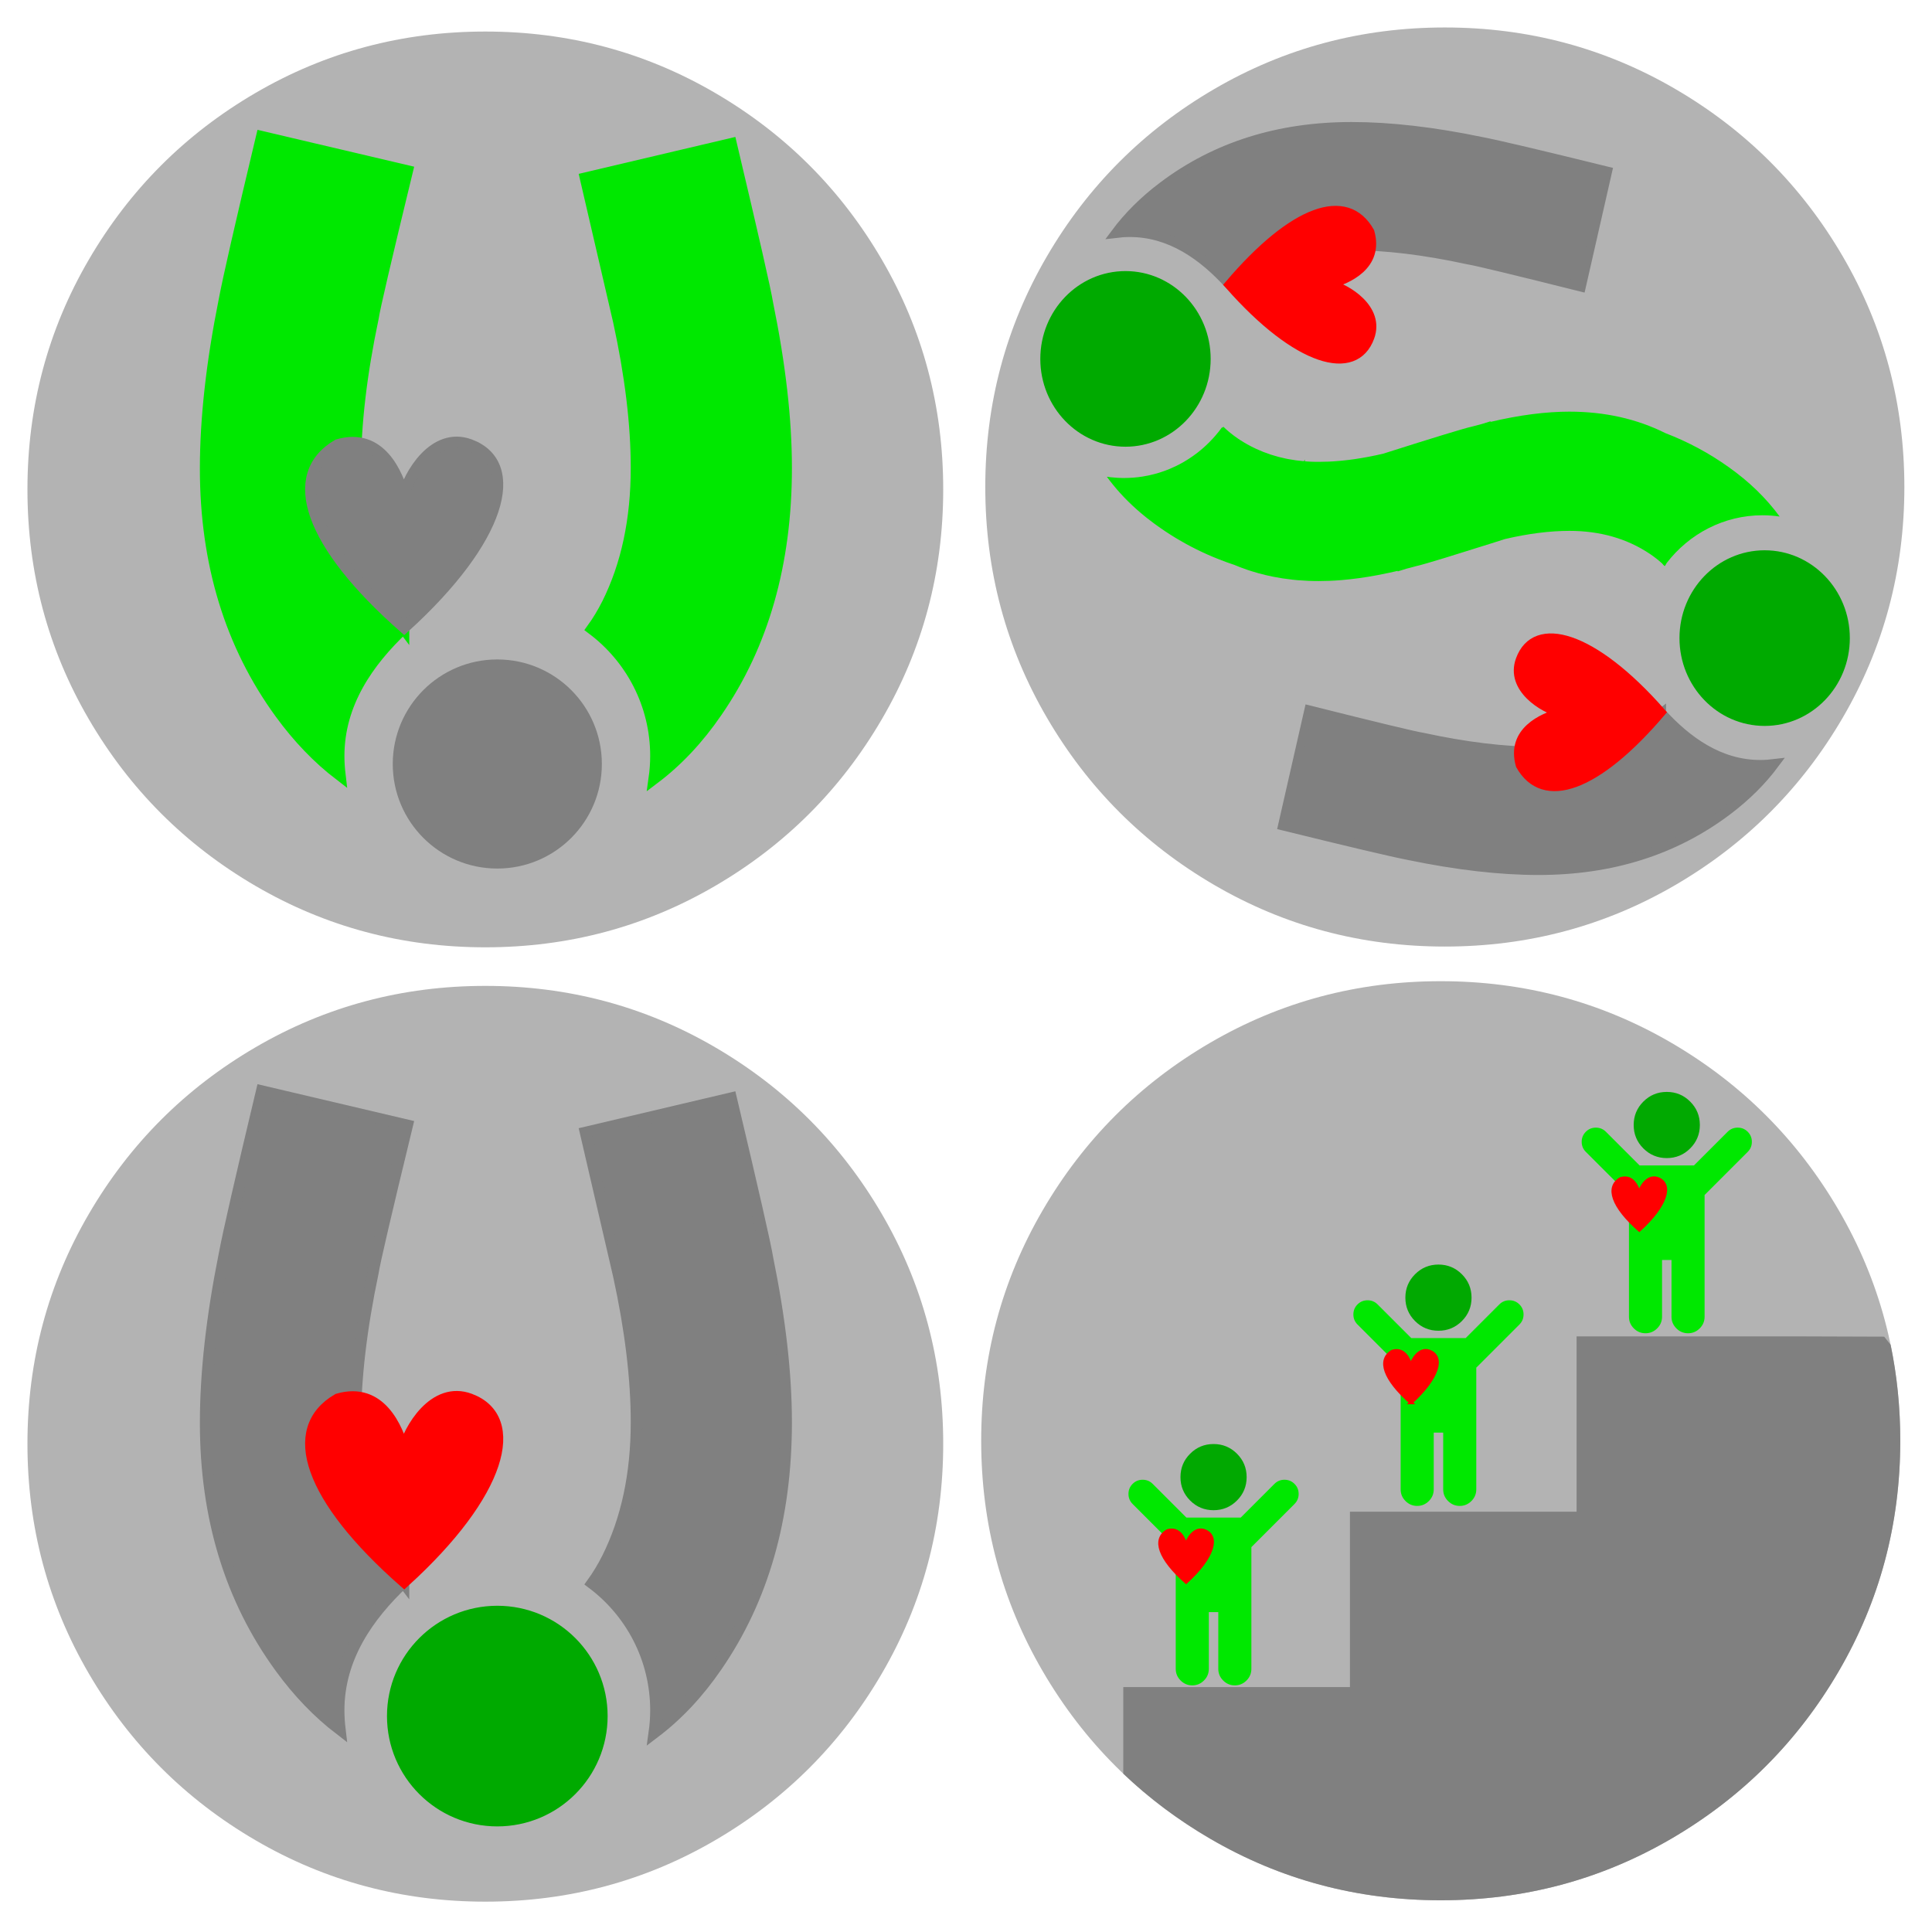 <?xml version="1.0" encoding="UTF-8" standalone="no"?>
<svg
   xmlns:i="http://ns.adobe.com/AdobeIllustrator/10.0/"
   xmlns:dc="http://purl.org/dc/elements/1.1/"
   xmlns:cc="http://creativecommons.org/ns#"
   xmlns:rdf="http://www.w3.org/1999/02/22-rdf-syntax-ns#"
   xmlns:svg="http://www.w3.org/2000/svg"
   xmlns="http://www.w3.org/2000/svg"
   xmlns:sodipodi="http://sodipodi.sourceforge.net/DTD/sodipodi-0.dtd"
   xmlns:inkscape="http://www.inkscape.org/namespaces/inkscape"
   width="1792"
   height="1792"
   viewBox="0 0 1792 1792"
   id="svg2"
   version="1.1"
   inkscape:version="0.91 r13725"
   sodipodi:docname="core-values.svg">
  <defs
     id="defs8" />
  <sodipodi:namedview
     pagecolor="#ffffff"
     bordercolor="#666666"
     borderopacity="1"
     objecttolerance="10"
     gridtolerance="10"
     guidetolerance="10"
     inkscape:pageopacity="0"
     inkscape:pageshadow="2"
     inkscape:window-width="1684"
     inkscape:window-height="1185"
     id="namedview6"
     showgrid="false"
     inkscape:zoom="0.26339286"
     inkscape:cx="-489.84906"
     inkscape:cy="11.967145"
     inkscape:window-x="2811"
     inkscape:window-y="213"
     inkscape:window-maximized="0"
     inkscape:current-layer="svg2" />
  <g
     transform="matrix(0.555,0,0,0.555,842.847,-45.559)"
     id="g4147">
    <path
       style="fill:#b3b3b3"
       id="path4-36"
       d="m 1664,896 q 0,209 -103,385.5 Q 1458,1458 1281.5,1561 1105,1664 896,1664 687,1664 510.5,1561 334,1458 231,1281.5 128,1105 128,896 128,687 231,510.5 334,334 510.5,231 687,128 896,128 1105,128 1281.5,231 1458,334 1561,510.5 1664,687 1664,896 Z"
       inkscape:connector-curvature="0" />
    <g
       id="g4259">
      <path
         inkscape:connector-curvature="0"
         style="fill:#808080"
         id="path72-3-7"
         d="m 534.672,556.996 c 8.94,-7.067 18.765,-13.757 29.594,-19.994 51.639,-29.48 110.403,-44.213 176.307,-44.213 56.987,0 121.552,7.804 193.681,23.481 12.45,1.828 75.685,17.06 189.673,45.634 l 44.105,-193.635 C 1055.74,340.586 985.351,323.964 956.842,318.464 876.628,301.842 804.432,293.562 740.283,293.562 c -122.08,0 -227.225,33.152 -315.397,99.541 -31.721,23.85 -58.214,50.25 -79.671,79.124 8.047,-0.991 16.221,-1.567 24.529,-1.567 67.712,0 121.783,39.043 164.928,86.337 z"
         i:knockout="Off" />
      <path
         inkscape:connector-curvature="0"
         style="fill:#808080;stroke:#808080;stroke-width:15.117;stroke-opacity:1"
         id="path74-6-5"
         d="m 534.672,556.996 c 8.94,-7.067 18.765,-13.757 29.594,-19.994 51.639,-29.48 110.403,-44.213 176.307,-44.213 56.987,0 121.552,7.804 193.681,23.481 12.45,1.828 75.685,17.06 189.673,45.634 l 44.105,-193.635 C 1055.74,340.586 985.351,323.964 956.842,318.464 876.628,301.842 804.432,293.562 740.283,293.562 c -122.08,0 -227.225,33.152 -315.397,99.541 -31.721,23.85 -58.214,50.25 -79.671,79.124 8.047,-0.991 16.221,-1.567 24.529,-1.567 67.712,0 121.783,39.043 164.928,86.337 z"
         i:knockout="Off" />
      <ellipse
         style="fill:#00aa00"
         id="circle148-3-3"
         cy="-362.306"
         cx="681.892"
         i:knockout="Off"
         transform="matrix(0,1,-1,0,0,0)"
         rx="139.206"
         ry="134.791" />
      <ellipse
         style="fill:none;stroke:#00aa00;stroke-width:15.117;stroke-opacity:1"
         id="circle150-5-5"
         cy="-362.306"
         cx="681.892"
         i:knockout="Off"
         transform="matrix(0,1,-1,0,0,0)"
         rx="139.206"
         ry="134.791" />
      <path
         inkscape:connector-curvature="0"
         style="fill:#ff0000"
         id="path159-2-62"
         d="m 535.505,557.91 c 107.592,-126.294 196.478,-157.349 235.228,-88.341 16.043,56.587 -37.418,79.362 -66.819,87.65 28.069,6.89 84.186,40.718 66.819,88.334 -24.73,68.101 -120.957,42.323 -235.228,-87.642 z"
         i:knockout="Off" />
      <path
         inkscape:connector-curvature="0"
         style="fill:none;stroke:#ff0000;stroke-width:15.117;stroke-opacity:1"
         id="path161-9-9"
         d="m 535.505,557.91 c 107.592,-126.294 196.478,-157.349 235.228,-88.341 16.043,56.587 -37.418,79.362 -66.819,87.65 28.069,6.89 84.186,40.718 66.819,88.334 -24.73,68.101 -120.957,42.323 -235.228,-87.642 z"
         i:knockout="Off" />
      <path
         inkscape:connector-curvature="0"
         style="fill:#808080"
         id="path72-3-5-1"
         d="m 1258.144,1273.402 c -8.94,7.067 -18.765,13.757 -29.594,19.994 -51.639,29.48 -110.403,44.213 -176.307,44.213 -56.986,0 -121.552,-7.804 -193.681,-23.481 -12.451,-1.828 -75.685,-17.06 -189.673,-45.634 l -44.105,193.635 c 112.292,27.683 182.681,44.305 211.189,49.805 80.214,16.622 152.411,24.902 216.559,24.902 122.08,0 227.225,-33.152 315.397,-99.541 31.721,-23.85 58.214,-50.25 79.671,-79.124 -8.048,0.991 -16.221,1.567 -24.529,1.567 -67.712,0 -121.783,-39.043 -164.928,-86.337 z"
         i:knockout="Off" />
      <path
         inkscape:connector-curvature="0"
         style="fill:#808080;stroke:#808080;stroke-width:15.117;stroke-opacity:1"
         id="path74-6-6-2"
         d="m 1258.144,1273.402 c -8.94,7.067 -18.765,13.757 -29.594,19.994 -51.639,29.48 -110.403,44.213 -176.307,44.213 -56.986,0 -121.552,-7.804 -193.681,-23.481 -12.451,-1.828 -75.685,-17.06 -189.673,-45.634 l -44.105,193.635 c 112.292,27.683 182.681,44.305 211.189,49.805 80.214,16.622 152.411,24.902 216.559,24.902 122.08,0 227.225,-33.152 315.397,-99.541 31.721,-23.85 58.214,-50.25 79.671,-79.124 -8.048,0.991 -16.221,1.567 -24.529,1.567 -67.712,0 -121.783,-39.043 -164.928,-86.337 z"
         i:knockout="Off" />
      <ellipse
         style="fill:#00aa00"
         id="circle148-3-6-7"
         cy="1430.509"
         cx="-1148.506"
         i:knockout="Off"
         transform="matrix(0,-1,1,0,0,0)"
         rx="139.206"
         ry="134.791" />
      <ellipse
         style="fill:none;stroke:#00aa00;stroke-width:15.117;stroke-opacity:1"
         id="circle150-5-2-0"
         cy="1430.509"
         cx="-1148.506"
         i:knockout="Off"
         transform="matrix(0,-1,1,0,0,0)"
         rx="139.206"
         ry="134.791" />
      <path
         inkscape:connector-curvature="0"
         style="fill:#ff0000"
         id="path159-2-9-9"
         d="m 1257.311,1272.488 c -107.592,126.294 -196.478,157.349 -235.228,88.341 -16.043,-56.587 37.418,-79.362 66.819,-87.65 -28.069,-6.89 -84.186,-40.718 -66.819,-88.334 24.73,-68.101 120.957,-42.323 235.228,87.642 z"
         i:knockout="Off" />
      <path
         inkscape:connector-curvature="0"
         style="fill:none;stroke:#ff0000;stroke-width:15.117;stroke-opacity:1"
         id="path161-9-2-3"
         d="m 1257.311,1272.488 c -107.592,126.294 -196.478,157.349 -235.228,88.341 -16.043,-56.587 37.418,-79.362 66.819,-87.65 -28.069,-6.89 -84.186,-40.718 -66.819,-88.334 24.73,-68.101 120.957,-42.323 235.228,87.642 z"
         i:knockout="Off" />
      <path
         style="fill:#00e800;fill-opacity:1"
         d="m 1104.311,770.04 c -39.683,0.01 -83.62,5.716 -131.754,17.051 l -0.162,-0.93 c -4.887,1.522 -9.772,3.048 -14.658,4.57 -5.295,1.349 -10.623,2.74 -16.016,4.221 -12.517,2.669 -62.328,17.886 -148.607,45.301 -16.58,3.88 -32.635,6.96 -48.129,9.187 -2.983,0.429 -5.946,0.824 -8.889,1.192 -8.827,1.103 -17.471,1.933 -25.936,2.484 -2.822,0.184 -5.625,0.335 -8.406,0.457 -5.562,0.245 -11.043,0.371 -16.443,0.371 -1.608,0 -3.209,-0.012 -4.805,-0.037 -1.594,-0.025 -3.18,-0.063 -4.762,-0.113 l -0.002,0 c -1.581,-0.05 -3.158,-0.114 -4.727,-0.19 -1.569,-0.076 -3.131,-0.165 -4.688,-0.266 -1.413,-0.091 -2.82,-0.194 -4.223,-0.307 l 0,-3.025 c -0.122,-0.019 -0.777,1.155 -1.68,2.881 -8.825,-0.761 -17.445,-1.929 -25.854,-3.518 -1.468,-0.277 -2.93,-0.567 -4.385,-0.869 -17.459,-3.629 -34.002,-9.073 -49.629,-16.33 -2.604,-1.209 -5.181,-2.469 -7.734,-3.779 -2.553,-1.31 -5.082,-2.671 -7.584,-4.082 -1.251,-0.705 -2.494,-1.424 -3.732,-2.154 l -0.002,0 c -0.392,-0.231 -0.777,-0.473 -1.168,-0.707 -2.078,-1.244 -4.143,-2.513 -6.186,-3.828 -1.213,-0.781 -2.419,-1.575 -3.619,-2.381 -2.279,-1.551 -4.506,-3.136 -6.678,-4.75 -2.172,-1.615 -4.292,-3.26 -6.357,-4.938 -2.066,-1.677 -4.078,-3.387 -6.037,-5.127 -1.96,-1.74 -3.865,-3.509 -5.719,-5.311 -0.353,0.633 -0.716,1.255 -1.074,1.883 -0.351,-0.259 -0.711,-0.513 -1.059,-0.773 -3.498,4.822 -7.189,9.484 -11.064,13.975 -6.459,7.484 -13.425,14.49 -20.844,20.961 -1.484,1.294 -2.986,2.567 -4.506,3.818 -1.519,1.25 -3.056,2.479 -4.609,3.686 -2.199,1.707 -4.444,3.354 -6.711,4.971 -2.539,1.811 -5.108,3.58 -7.729,5.273 -4.96,3.205 -10.062,6.195 -15.295,8.961 l -0.002,0 c -1.744,0.921 -3.503,1.819 -5.275,2.689 -3.546,1.742 -7.148,3.382 -10.803,4.916 -2.319,0.973 -4.665,1.888 -7.025,2.775 -3.22,1.21 -6.471,2.355 -9.764,3.4 -1.902,0.604 -3.817,1.179 -5.742,1.727 -7.702,2.191 -15.585,3.928 -23.623,5.182 -10.047,1.567 -20.334,2.381 -30.805,2.381 -1.219,0 -2.435,-0.012 -3.648,-0.035 -2.427,-0.046 -4.843,-0.139 -7.248,-0.275 -3.607,-0.204 -7.188,-0.506 -10.742,-0.898 -1.185,-0.131 -2.364,-0.273 -3.543,-0.424 -1.179,-0.151 -2.355,-0.311 -3.527,-0.48 14.076,19.203 30.454,37.209 49.203,53.98 l 0.002,0 c 5.624,5.031 11.461,9.952 17.514,14.76 l 0.002,0 c 4.035,3.205 8.164,6.36 12.391,9.465 l 0.002,0 c 2.113,1.552 4.251,3.094 6.412,4.621 1.353,0.965 2.709,1.921 4.07,2.871 l 0.002,0 c 2.723,1.899 5.464,3.769 8.223,5.607 2.759,1.839 5.535,3.647 8.33,5.426 l 0.002,0 c 2.794,1.778 5.608,3.528 8.438,5.246 1.415,0.859 2.834,1.711 4.258,2.555 l 0.002,0 c 4.272,2.532 8.583,4.998 12.936,7.394 5e-4,2e-4 0.003,-3e-4 0.004,0 2.901,1.598 5.821,3.166 8.758,4.703 2.937,1.538 5.892,3.046 8.865,4.524 l 0.002,0 c 2.973,1.477 5.962,2.925 8.971,4.342 l 0.002,0 c 6.017,2.834 12.106,5.549 18.266,8.143 l 0.002,0 c 7.7,3.242 15.512,6.295 23.436,9.16 3.17,1.146 6.357,2.262 9.562,3.348 1.118,0.379 2.241,0.748 3.363,1.119 3.225,1.355 6.467,2.67 9.738,3.924 3.778,1.448 7.586,2.828 11.426,4.141 2.56,0.875 5.133,1.721 7.721,2.535 3.881,1.222 7.794,2.375 11.736,3.461 7.886,2.172 15.894,4.074 24.027,5.703 5.117,1.025 10.288,1.934 15.504,2.744 0.31,0.048 0.616,0.105 0.926,0.152 5.533,0.845 11.119,1.568 16.762,2.172 2.821,0.302 5.657,0.573 8.506,0.815 5.698,0.483 11.448,0.846 17.256,1.088 2.904,0.121 5.821,0.211 8.752,0.271 2.932,0.06 5.877,0.09 8.836,0.09 6,0 12.101,-0.133 18.295,-0.395 3.097,-0.131 6.219,-0.293 9.365,-0.488 3.146,-0.195 6.315,-0.423 9.51,-0.684 9.583,-0.781 19.383,-1.853 29.4,-3.217 10.017,-1.363 20.253,-3.019 30.705,-4.965 6.968,-1.297 14.031,-2.724 21.191,-4.279 3.58,-0.778 7.186,-1.587 10.814,-2.43 0.819,-0.19 1.651,-0.399 2.473,-0.592 l 0.164,0.93 c 4.894,-1.525 9.786,-3.052 14.68,-4.576 1.583,-0.403 3.153,-0.788 4.744,-1.203 3.725,-0.972 7.473,-1.976 11.246,-3.012 1.625,-0.347 3.875,-0.903 6.744,-1.668 2.87,-0.765 6.364,-1.74 10.479,-2.924 8.23,-2.367 18.948,-5.569 32.154,-9.607 19.81,-6.057 45.219,-13.992 76.223,-23.799 7.267,-2.299 15.231,-4.831 23.113,-7.336 38.886,-9.094 74.798,-13.654 107.701,-13.654 51.437,0 96.374,12.904 134.783,38.705 7.286,4.96 14.016,10.247 20.213,15.846 1.263,1.732 2.525,3.139 3.791,4.084 0.08,-0.11 0.162,-0.217 0.242,-0.326 0.181,0.174 0.367,0.345 0.547,0.52 0.959,-1.72 1.931,-3.43 2.91,-5.133 37.473,-48.613 95.259,-79.775 160.1,-79.775 9.751,0 19.328,0.754 28.707,2.113 -22.521,-30.725 -50.939,-58.387 -85.523,-82.828 -32.493,-23.169 -67.559,-41.991 -105.203,-56.467 -48.059,-23.978 -101.573,-35.982 -160.566,-35.982 l 0,-0.002 z"
         id="path84-7-3"
         inkscape:connector-curvature="0" />
    </g>
  </g>
  <g
     transform="matrix(0.555,0,0,0.555,836.943,836.04)"
     id="g4336">
    <path
       style="fill:#b3b3b3;fill-opacity:1"
       id="path4-3-7-3"
       d="m 1667.797,901.424 q 0,209 -103,385.5 -103,176.5 -279.5,279.5 -176.5,103 -385.5,103 -209,0 -385.5,-103 -176.5,-103 -279.5,-279.5 -103,-176.5 -103,-385.5 0,-209 103,-385.5 103,-176.5 279.5,-279.5 176.5,-103 385.5,-103 209,0 385.5,103 176.5,103 279.5,279.5 103,176.5 103,385.5 z"
       inkscape:connector-curvature="0" />
    <path
       inkscape:connector-curvature="0"
       id="path4-3-7-36"
       d="m 1126.848,727.049 0,293.022 -378.781,0 0,293.023 -378.777,0 0,144.756 c 43.295,41.233 91.63,77.424 145.008,108.574 117.667,68.667 246.167,103 385.5,103 139.333,0 267.833,-34.333 385.5,-103 117.667,-68.667 210.833,-161.833 279.5,-279.5 68.667,-117.667 103,-246.167 103,-385.5 0,-55.16 -5.387,-108.619 -16.148,-160.383 -3.521,-4.548 -7.088,-9.06 -10.709,-13.531 l -135.316,-0.461 -378.775,0 z"
       style="fill:#808080;fill-opacity:1" />
    <g
       transform="translate(-2209.627,-49.356)"
       id="g4253">
      <g
         id="g4233">
        <path
           inkscape:connector-curvature="0"
           id="path4-4-8-6-3-7-5-3"
           d="m 3487.187,367.812 c -15.306,0 -28.349,5.392 -39.129,16.172 -10.781,10.78 -16.172,23.822 -16.172,39.129 0,15.306 5.391,28.351 16.172,39.131 10.78,10.781 23.822,16.17 39.129,16.17 15.306,0 28.351,-5.389 39.131,-16.17 10.781,-10.78 16.17,-23.825 16.17,-39.131 0,-15.306 -5.389,-28.349 -16.17,-39.129 -10.78,-10.78 -23.824,-16.172 -39.131,-16.172 z"
           style="opacity:0.99;fill:#00aa00;fill-opacity:1" />
        <path
           sodipodi:nodetypes="scsscscscsccscscscsscscccss"
           inkscape:connector-curvature="0"
           id="path4-4-8-6-3-7-5-8-7-4"
           d="m 3368.685,427.517 c -6.583,0 -12.179,2.304 -16.787,6.912 -4.608,4.608 -6.912,10.206 -6.912,16.789 0,6.583 2.304,12.179 6.912,16.787 l 72.088,72.088 0,203.428 c 0,7.571 2.715,14.072 8.146,19.504 5.431,5.431 11.933,8.146 19.504,8.146 7.571,0 14.072,-2.715 19.504,-8.146 5.431,-5.431 8.146,-11.933 8.146,-19.504 l 0,-94.801 15.801,0 0,94.801 c 0,7.571 2.715,14.072 8.146,19.504 5.431,5.431 11.933,8.146 19.504,8.146 7.571,0 14.071,-2.715 19.502,-8.146 5.431,-5.431 8.149,-11.933 8.149,-19.504 l 0,-203.428 72.088,-72.088 c 4.608,-4.608 6.912,-10.204 6.912,-16.787 0,-6.583 -2.304,-12.181 -6.912,-16.789 -4.608,-4.608 -10.204,-6.912 -16.787,-6.912 -6.583,0 -12.181,2.304 -16.789,6.912 l -56.287,56.289 -90.852,0 -56.289,-56.289 c -4.608,-4.608 -10.204,-6.912 -16.787,-6.912 z"
           style="fill:#00e800;fill-opacity:1" />
      </g>
      <g
         transform="matrix(0.28,0,0,0.28,3228.524,282.891)"
         id="g4160">
        <path
           i:knockout="Off"
           d="M 759.898,1127.41 C 600.801,987.434 561.68,871.793 648.611,821.38 c 71.285,-20.872 99.975,48.681 110.416,86.931 8.68,-36.518 51.294,-109.525 111.277,-86.931 85.79,32.174 53.316,157.365 -110.406,306.031 z"
           id="path159-2-7"
           style="fill:#ff0000"
           inkscape:connector-curvature="0" />
        <path
           i:knockout="Off"
           d="M 759.898,1127.41 C 600.801,987.434 561.68,871.793 648.611,821.38 c 71.285,-20.872 99.975,48.681 110.416,86.931 8.68,-36.518 51.294,-109.525 111.277,-86.931 85.79,32.174 53.316,157.365 -110.406,306.031 z"
           id="path161-9-5"
           style="fill:none;stroke:#ff0000;stroke-width:19.352;stroke-opacity:1"
           inkscape:connector-curvature="0" />
      </g>
    </g>
    <g
       transform="translate(-2591.187,239.186)"
       id="g4253-6">
      <g
         id="g4233-7">
        <path
           inkscape:connector-curvature="0"
           id="path4-4-8-6-3-7-5-3-5"
           d="m 3487.187,367.812 c -15.306,0 -28.349,5.392 -39.129,16.172 -10.781,10.78 -16.172,23.822 -16.172,39.129 0,15.306 5.391,28.351 16.172,39.131 10.78,10.781 23.822,16.17 39.129,16.17 15.306,0 28.351,-5.389 39.131,-16.17 10.781,-10.78 16.17,-23.825 16.17,-39.131 0,-15.306 -5.389,-28.349 -16.17,-39.129 -10.78,-10.78 -23.824,-16.172 -39.131,-16.172 z"
           style="opacity:0.99;fill:#00aa00;fill-opacity:1" />
        <path
           sodipodi:nodetypes="scsscscscsccscscscsscscccss"
           inkscape:connector-curvature="0"
           id="path4-4-8-6-3-7-5-8-7-4-3"
           d="m 3368.685,427.517 c -6.583,0 -12.179,2.304 -16.787,6.912 -4.608,4.608 -6.912,10.206 -6.912,16.789 0,6.583 2.304,12.179 6.912,16.787 l 72.088,72.088 0,203.428 c 0,7.571 2.715,14.072 8.146,19.504 5.431,5.431 11.933,8.146 19.504,8.146 7.571,0 14.072,-2.715 19.504,-8.146 5.431,-5.431 8.146,-11.933 8.146,-19.504 l 0,-94.801 15.801,0 0,94.801 c 0,7.571 2.715,14.072 8.146,19.504 5.431,5.431 11.933,8.146 19.504,8.146 7.571,0 14.071,-2.715 19.502,-8.146 5.431,-5.431 8.149,-11.933 8.149,-19.504 l 0,-203.428 72.088,-72.088 c 4.608,-4.608 6.912,-10.204 6.912,-16.787 0,-6.583 -2.304,-12.181 -6.912,-16.789 -4.608,-4.608 -10.204,-6.912 -16.787,-6.912 -6.583,0 -12.181,2.304 -16.789,6.912 l -56.287,56.289 -90.852,0 -56.289,-56.289 c -4.608,-4.608 -10.204,-6.912 -16.787,-6.912 z"
           style="fill:#00e800;fill-opacity:1" />
      </g>
      <g
         transform="matrix(0.28,0,0,0.28,3228.524,282.891)"
         id="g4160-5">
        <path
           i:knockout="Off"
           d="M 759.898,1127.41 C 600.801,987.434 561.68,871.793 648.611,821.38 c 71.285,-20.872 99.975,48.681 110.416,86.931 8.68,-36.518 51.294,-109.525 111.277,-86.931 85.79,32.174 53.316,157.365 -110.406,306.031 z"
           id="path159-2-6-3"
           style="fill:#ff0000"
           inkscape:connector-curvature="0" />
        <path
           i:knockout="Off"
           d="M 759.898,1127.41 C 600.801,987.434 561.68,871.793 648.611,821.38 c 71.285,-20.872 99.975,48.681 110.416,86.931 8.68,-36.518 51.294,-109.525 111.277,-86.931 85.79,32.174 53.316,157.365 -110.406,306.031 z"
           id="path161-9-2-5"
           style="fill:none;stroke:#ff0000;stroke-width:19.352;stroke-opacity:1"
           inkscape:connector-curvature="0" />
      </g>
    </g>
    <g
       transform="translate(-2967.051,539.119)"
       id="g4253-9">
      <g
         id="g4233-1">
        <path
           inkscape:connector-curvature="0"
           id="path4-4-8-6-3-7-5-3-2"
           d="m 3487.187,367.812 c -15.306,0 -28.349,5.392 -39.129,16.172 -10.781,10.78 -16.172,23.822 -16.172,39.129 0,15.306 5.391,28.351 16.172,39.131 10.78,10.781 23.822,16.17 39.129,16.17 15.306,0 28.351,-5.389 39.131,-16.17 10.781,-10.78 16.17,-23.825 16.17,-39.131 0,-15.306 -5.389,-28.349 -16.17,-39.129 -10.78,-10.78 -23.824,-16.172 -39.131,-16.172 z"
           style="opacity:0.99;fill:#00aa00;fill-opacity:1" />
        <path
           sodipodi:nodetypes="scsscscscsccscscscsscscccss"
           inkscape:connector-curvature="0"
           id="path4-4-8-6-3-7-5-8-7-4-7"
           d="m 3368.685,427.517 c -6.583,0 -12.179,2.304 -16.787,6.912 -4.608,4.608 -6.912,10.206 -6.912,16.789 0,6.583 2.304,12.179 6.912,16.787 l 72.088,72.088 0,203.428 c 0,7.571 2.715,14.072 8.146,19.504 5.431,5.431 11.933,8.146 19.504,8.146 7.571,0 14.072,-2.715 19.504,-8.146 5.431,-5.431 8.146,-11.933 8.146,-19.504 l 0,-94.801 15.801,0 0,94.801 c 0,7.571 2.715,14.072 8.146,19.504 5.431,5.431 11.933,8.146 19.504,8.146 7.571,0 14.071,-2.715 19.502,-8.146 5.431,-5.431 8.149,-11.933 8.149,-19.504 l 0,-203.428 72.088,-72.088 c 4.608,-4.608 6.912,-10.204 6.912,-16.787 0,-6.583 -2.304,-12.181 -6.912,-16.789 -4.608,-4.608 -10.204,-6.912 -16.787,-6.912 -6.583,0 -12.181,2.304 -16.789,6.912 l -56.287,56.289 -90.852,0 -56.289,-56.289 c -4.608,-4.608 -10.204,-6.912 -16.787,-6.912 z"
           style="fill:#00e800;fill-opacity:1" />
      </g>
      <g
         transform="matrix(0.28,0,0,0.28,3228.524,282.891)"
         id="g4160-0">
        <path
           i:knockout="Off"
           d="M 759.898,1127.41 C 600.801,987.434 561.68,871.793 648.611,821.38 c 71.285,-20.872 99.975,48.681 110.416,86.931 8.68,-36.518 51.294,-109.525 111.277,-86.931 85.79,32.174 53.316,157.365 -110.406,306.031 z"
           id="path159-2-9-6"
           style="fill:#ff0000"
           inkscape:connector-curvature="0" />
        <path
           i:knockout="Off"
           d="M 759.898,1127.41 C 600.801,987.434 561.68,871.793 648.611,821.38 c 71.285,-20.872 99.975,48.681 110.416,86.931 8.68,-36.518 51.294,-109.525 111.277,-86.931 85.79,32.174 53.316,157.365 -110.406,306.031 z"
           id="path161-9-3"
           style="fill:none;stroke:#ff0000;stroke-width:19.352;stroke-opacity:1"
           inkscape:connector-curvature="0" />
      </g>
    </g>
  </g>
  <g
     id="g4140"
     transform="matrix(0.553,0,0,0.553,-45.326,-41.529)">
    <path
       style="fill:#b3b3b3"
       id="path4"
       d="m 1664,896 q 0,209 -103,385.5 Q 1458,1458 1281.5,1561 1105,1664 896,1664 687,1664 510.5,1561 334,1458 231,1281.5 128,1105 128,896 128,687 231,510.5 334,334 510.5,231 687,128 896,128 1105,128 1281.5,231 1458,334 1561,510.5 1664,687 1664,896 Z"
       inkscape:connector-curvature="0" />
    <path
       i:knockout="Off"
       d="m 758.746,1128.494 c -8.902,-11.631 -17.33,-24.413 -25.187,-38.502 -37.137,-67.182 -55.696,-143.634 -55.696,-229.375 0,-74.139 9.831,-158.139 29.58,-251.979 2.303,-16.198 21.491,-98.465 57.487,-246.764 L 521.001,304.494 c -34.873,146.092 -55.813,237.668 -62.741,274.757 -20.939,104.358 -31.37,198.286 -31.37,281.743 0,158.826 41.763,295.619 125.394,410.331 30.045,41.269 63.302,75.736 99.675,103.652 -1.248,-10.47 -1.974,-21.104 -1.974,-31.912 0,-88.093 49.184,-158.439 108.761,-214.571 z"
       id="path72-3"
       style="fill:#00e800"
       inkscape:connector-curvature="0" />
    <path
       i:knockout="Off"
       d="m 758.746,1128.494 c -8.902,-11.631 -17.33,-24.413 -25.187,-38.502 -37.137,-67.182 -55.696,-143.634 -55.696,-229.375 0,-74.139 9.831,-158.139 29.58,-251.979 2.303,-16.198 21.491,-98.465 57.487,-246.764 L 521.001,304.494 c -34.873,146.092 -55.813,237.668 -62.741,274.757 -20.939,104.358 -31.37,198.286 -31.37,281.743 0,158.826 41.763,295.619 125.394,410.331 30.045,41.269 63.302,75.736 99.675,103.652 -1.248,-10.47 -1.974,-21.104 -1.974,-31.912 0,-88.093 49.184,-158.439 108.761,-214.571 z"
       id="path74-6"
       style="fill:none;stroke:#00e800;stroke-width:19.352;stroke-opacity:1"
       inkscape:connector-curvature="0" />
    <path
       i:knockout="Off"
       d="m 1369.182,584.641 c -3.493,-22.013 -23.871,-111.451 -61.009,-268.235 l -243.987,57.506 c 18.578,80.129 37.137,160.21 55.755,240.339 19.749,90.579 29.629,172.469 29.629,245.602 0,87.067 -16.256,163.132 -48.759,228.147 -7.819,15.434 -16.276,29.416 -25.352,41.966 64.792,48.536 106.719,125.917 106.719,213.1 0,12.686 -0.948,25.149 -2.661,37.35 38.705,-29.3 73.549,-66.273 104.339,-111.267 77.768,-112.641 116.705,-249.028 116.705,-409.296 -0.01,-81.261 -10.499,-173.031 -31.38,-275.212 z"
       id="path84-7"
       style="fill:#00e800"
       inkscape:connector-curvature="0" />
    <path
       i:knockout="Off"
       d="m 1369.182,584.641 c -3.493,-22.013 -23.871,-111.451 -61.009,-268.235 l -243.987,57.506 c 18.578,80.129 37.137,160.21 55.755,240.339 19.749,90.579 29.629,172.469 29.629,245.602 0,87.067 -16.256,163.132 -48.759,228.147 -7.819,15.434 -16.276,29.416 -25.352,41.966 64.792,48.536 106.719,125.917 106.719,213.1 0,12.686 -0.948,25.149 -2.661,37.35 38.705,-29.3 73.549,-66.273 104.339,-111.267 77.768,-112.641 116.705,-249.028 116.705,-409.296 -0.01,-81.261 -10.499,-173.031 -31.38,-275.212 z"
       id="path86-5"
       style="fill:none;stroke:#00e800;stroke-width:19.352;stroke-opacity:1"
       inkscape:connector-curvature="0" />
    <circle
       i:knockout="Off"
       cx="916.082"
       cy="1356.538"
       r="175.363"
       id="circle148-3"
       style="fill:#808080" />
    <path
       i:knockout="Off"
       d="M 759.898,1127.41 C 600.801,987.434 561.68,871.793 648.611,821.38 c 71.285,-20.872 99.975,48.681 110.416,86.931 8.68,-36.518 51.294,-109.525 111.277,-86.931 85.79,32.174 53.316,157.365 -110.406,306.031 z"
       id="path159-2"
       style="fill:#ff0000"
       inkscape:connector-curvature="0" />
    <path
       i:knockout="Off"
       d="M 759.898,1127.41 C 600.801,987.434 561.68,871.793 648.611,821.38 c 71.285,-20.872 99.975,48.681 110.416,86.931 8.68,-36.518 51.294,-109.525 111.277,-86.931 85.79,32.174 53.316,157.365 -110.406,306.031 z"
       id="path161-9"
       style="fill:#808080;stroke:#808080;stroke-width:19.352;stroke-opacity:1"
       inkscape:connector-curvature="0" />
  </g>
  <g
     transform="matrix(0.553,0,0,0.553,-45.326,843.662)"
     id="g4141">
    <path
       style="fill:#b3b3b3"
       id="path4-1"
       d="m 1664,896 q 0,209 -103,385.5 Q 1458,1458 1281.5,1561 1105,1664 896,1664 687,1664 510.5,1561 334,1458 231,1281.5 128,1105 128,896 128,687 231,510.5 334,334 510.5,231 687,128 896,128 1105,128 1281.5,231 1458,334 1561,510.5 1664,687 1664,896 Z"
       inkscape:connector-curvature="0" />
    <path
       i:knockout="Off"
       d="m 758.746,1128.494 c -8.902,-11.631 -17.33,-24.413 -25.187,-38.502 -37.137,-67.182 -55.696,-143.634 -55.696,-229.375 0,-74.139 9.831,-158.139 29.58,-251.979 2.303,-16.198 21.491,-98.465 57.487,-246.764 L 521.001,304.494 c -34.873,146.092 -55.813,237.668 -62.741,274.757 -20.939,104.358 -31.37,198.286 -31.37,281.743 0,158.826 41.763,295.619 125.394,410.331 30.045,41.269 63.302,75.736 99.675,103.652 -1.248,-10.47 -1.974,-21.104 -1.974,-31.912 0,-88.093 49.184,-158.439 108.761,-214.571 z"
       id="path72-3-2"
       style="fill:#808080"
       inkscape:connector-curvature="0" />
    <path
       i:knockout="Off"
       d="m 758.746,1128.494 c -8.902,-11.631 -17.33,-24.413 -25.187,-38.502 -37.137,-67.182 -55.696,-143.634 -55.696,-229.375 0,-74.139 9.831,-158.139 29.58,-251.979 2.303,-16.198 21.491,-98.465 57.487,-246.764 L 521.001,304.494 c -34.873,146.092 -55.813,237.668 -62.741,274.757 -20.939,104.358 -31.37,198.286 -31.37,281.743 0,158.826 41.763,295.619 125.394,410.331 30.045,41.269 63.302,75.736 99.675,103.652 -1.248,-10.47 -1.974,-21.104 -1.974,-31.912 0,-88.093 49.184,-158.439 108.761,-214.571 z"
       id="path74-6-70"
       style="fill:#808080;stroke:#808080;stroke-width:19.352;stroke-opacity:1"
       inkscape:connector-curvature="0" />
    <path
       i:knockout="Off"
       d="m 1369.182,584.641 c -3.493,-22.013 -23.871,-111.451 -61.009,-268.235 l -243.987,57.506 c 18.578,80.129 37.137,160.21 55.755,240.339 19.749,90.579 29.629,172.469 29.629,245.602 0,87.067 -16.256,163.132 -48.759,228.147 -7.819,15.434 -16.276,29.416 -25.352,41.966 64.792,48.536 106.719,125.917 106.719,213.1 0,12.686 -0.948,25.149 -2.661,37.35 38.705,-29.3 73.549,-66.273 104.339,-111.267 77.768,-112.641 116.705,-249.028 116.705,-409.296 -0.01,-81.261 -10.499,-173.031 -31.38,-275.212 z"
       id="path84-7-9"
       style="fill:#808080"
       inkscape:connector-curvature="0" />
    <path
       i:knockout="Off"
       d="m 1369.182,584.641 c -3.493,-22.013 -23.871,-111.451 -61.009,-268.235 l -243.987,57.506 c 18.578,80.129 37.137,160.21 55.755,240.339 19.749,90.579 29.629,172.469 29.629,245.602 0,87.067 -16.256,163.132 -48.759,228.147 -7.819,15.434 -16.276,29.416 -25.352,41.966 64.792,48.536 106.719,125.917 106.719,213.1 0,12.686 -0.948,25.149 -2.661,37.35 38.705,-29.3 73.549,-66.273 104.339,-111.267 77.768,-112.641 116.705,-249.028 116.705,-409.296 -0.01,-81.261 -10.499,-173.031 -31.38,-275.212 z"
       id="path86-5-36"
       style="fill:#808080;stroke:#808080;stroke-width:19.352;stroke-opacity:1"
       inkscape:connector-curvature="0" />
    <circle
       i:knockout="Off"
       cx="916.082"
       cy="1352.741"
       r="175.363"
       id="circle148-3-0"
       style="fill:#00aa00" />
    <circle
       i:knockout="Off"
       cx="916.082"
       cy="1352.741"
       r="175.363"
       id="circle150-5-6"
       style="fill:none;stroke:#00aa00;stroke-width:19.352;stroke-opacity:1" />
    <path
       i:knockout="Off"
       d="M 759.898,1127.41 C 600.801,987.434 561.68,871.793 648.611,821.38 c 71.285,-20.872 99.975,48.681 110.416,86.931 8.68,-36.518 51.294,-109.525 111.277,-86.931 85.79,32.174 53.316,157.365 -110.406,306.031 z"
       id="path159-2-2"
       style="fill:#ff0000"
       inkscape:connector-curvature="0" />
    <path
       i:knockout="Off"
       d="M 759.898,1127.41 C 600.801,987.434 561.68,871.793 648.611,821.38 c 71.285,-20.872 99.975,48.681 110.416,86.931 8.68,-36.518 51.294,-109.525 111.277,-86.931 85.79,32.174 53.316,157.365 -110.406,306.031 z"
       id="path161-9-6"
       style="fill:none;stroke:#ff0000;stroke-width:19.352;stroke-opacity:1"
       inkscape:connector-curvature="0" />
  </g>
</svg>

